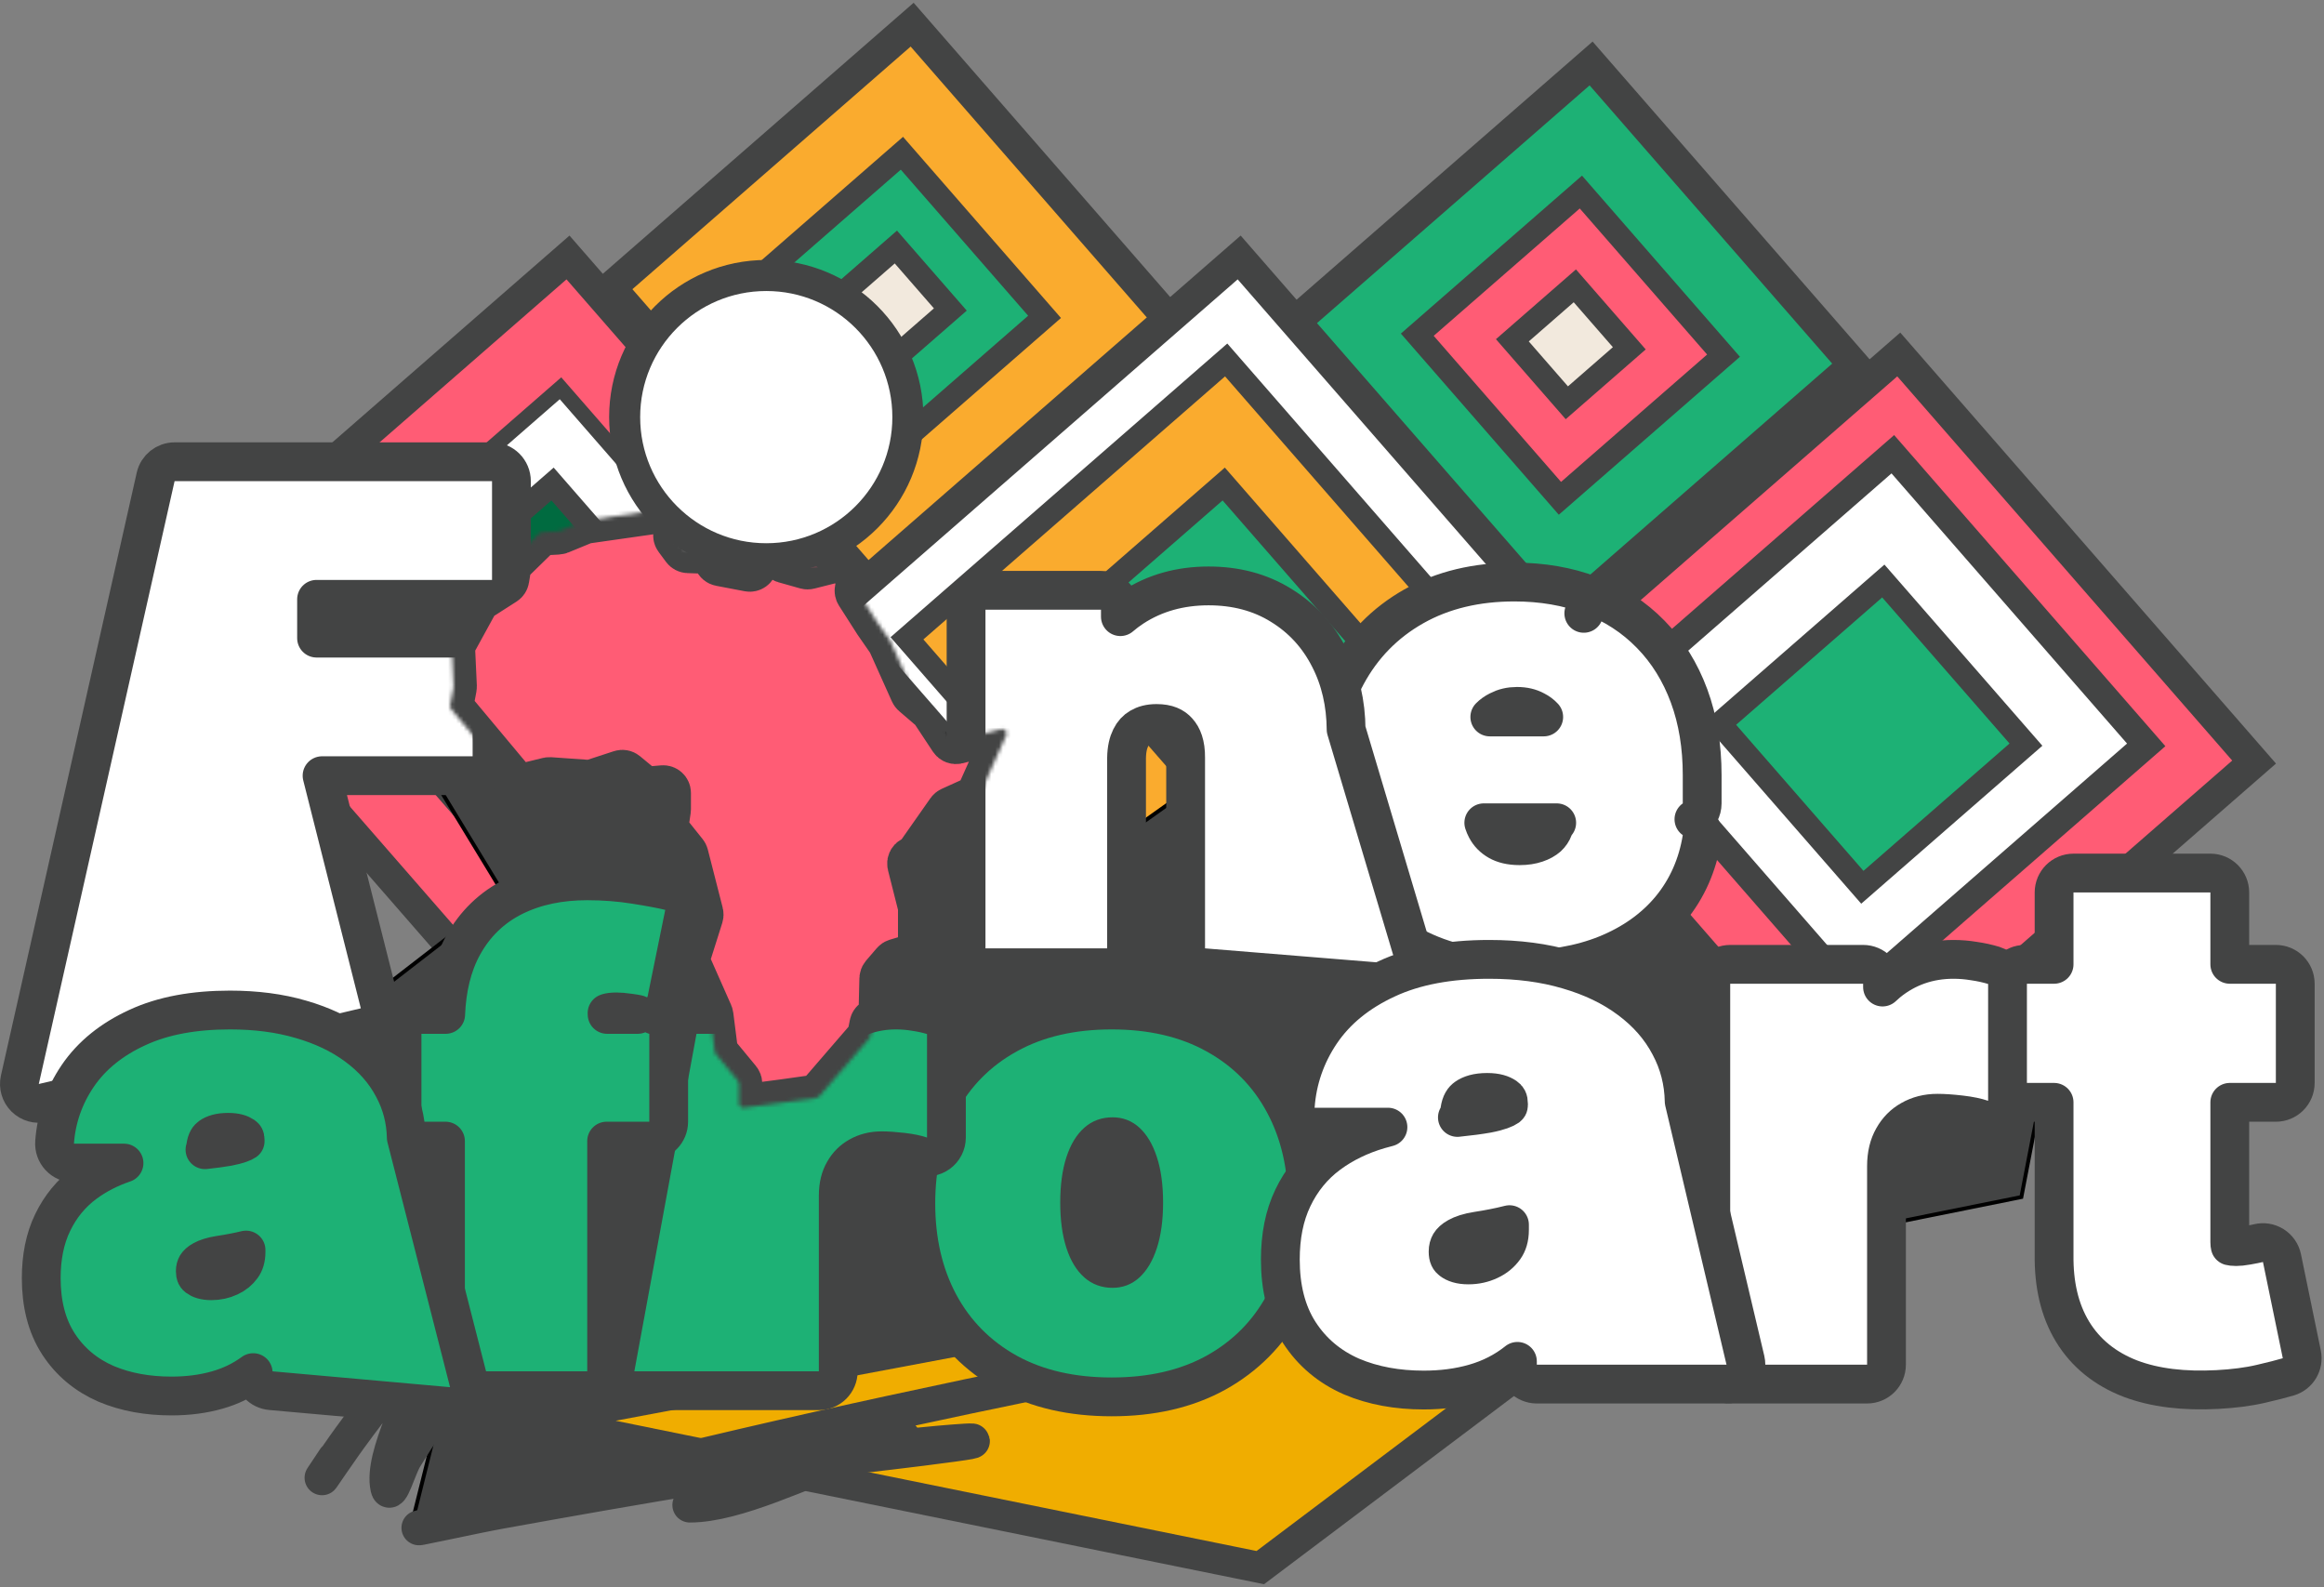 <svg xmlns="http://www.w3.org/2000/svg" fill="none" viewBox="0 0 599 409" height="409" width="599">
<rect x="0" y="0" width="599" height="409" fill="#808080" stroke="none"/>
<rect stroke-width="8" stroke="#434444" fill="#1DB175" transform="rotate(-41.086 332.356 84.142)" height="103.145" width="103.145" y="84.142" x="332.356"></rect>
<rect stroke-width="6" stroke="#434444" fill="#FF5C75" transform="rotate(-41.086 365.298 86.259)" height="55.944" width="55.944" y="86.259" x="365.298"></rect>
<rect stroke-width="6" stroke="#434444" fill="#F2E9DD" transform="rotate(-41.086 389.805 87.701)" height="21.362" width="21.362" y="87.701" x="389.805"></rect>
<rect stroke-width="8" stroke="#434444" fill="#FF5C75" transform="rotate(-41.086 41.356 157.943)" height="139.363" width="139.363" y="157.943" x="41.356"></rect>
<rect stroke-width="8" stroke="#434444" fill="#FAAB2E" transform="rotate(-41.086 157.356 74.142)" height="103.145" width="103.145" y="74.142" x="157.356"></rect>
<rect stroke-width="6" stroke="#434444" fill="#1DB175" transform="rotate(-41.086 190.298 76.259)" height="55.944" width="55.944" y="76.259" x="190.298"></rect>
<rect stroke-width="6" stroke="#434444" fill="#F2E9DD" transform="rotate(-41.086 214.805 77.701)" height="21.362" width="21.362" y="77.701" x="214.805"></rect>
<rect stroke-width="4" stroke="#434444" fill="white" transform="rotate(-41.086 75.771 159.964)" height="91.145" width="91.145" y="159.964" x="75.771"></rect>
<rect stroke-width="6" stroke="#434444" fill="#006B40" transform="rotate(-41.086 100.247 161.503)" height="55.944" width="55.944" y="161.503" x="100.247"></rect>
<rect stroke-width="8" stroke="#434444" fill="white" transform="rotate(-41.086 214.348 157.943)" height="139.363" width="139.363" y="157.943" x="214.348"></rect>
<rect stroke-width="6" stroke="#434444" fill="#FAAB2E" transform="rotate(-41.086 233.767 164.503)" height="109.156" width="109.156" y="164.503" x="233.767"></rect>
<path stroke="black" fill="#434444" d="M90.033 165L243.497 189L268.395 230.5L340.827 179V205L536 230.5L521 308.5L106.33 392L120.816 334L9 324L129.87 230.5L90.033 165Z"></path>
<rect stroke-width="6" stroke="#434444" fill="#1DB175" transform="rotate(-41.086 273.239 161.503)" height="55.944" width="55.944" y="161.503" x="273.239"></rect>
<rect stroke-width="8" stroke="#434444" fill="#FF5C75" transform="rotate(-41.086 384.356 182.943)" height="139.363" width="139.363" y="182.943" x="384.356"></rect>
<rect stroke-width="7" stroke="#434444" fill="white" transform="rotate(-41.086 412.962 182.373)" height="99.379" width="99.379" y="182.373" x="412.962"></rect>
<rect stroke-width="6" stroke="#434444" fill="#1DB175" transform="rotate(-41.086 443.247 186.502)" height="55.944" width="55.944" y="186.502" x="443.247"></rect>
<path stroke-width="8" stroke="#434444" fill="#F0AD00" d="M324.834 404L137.834 366L454.334 306.5L324.834 404Z"></path>
<path stroke-linecap="round" stroke-width="9" stroke="#434444" d="M307.153 348.08C255.588 358.444 204.132 369.025 153.15 382.021C138.5 385.755 123.941 389.807 109.259 393.408C102.801 394.992 122.284 390.72 128.827 389.538C164.581 383.083 200.875 376.794 236.951 372.402C239.239 372.124 266.212 369.687 237.503 373.287C215.799 376.009 194.025 378.155 172.276 380.473C145.77 383.297 196.594 375.823 199.693 375.277C208.161 373.785 216.439 372.665 224.9 371.518C240.191 369.444 230.682 371.121 220.257 374.613C207.489 378.891 189.893 387.88 177.803 387.88"></path>
<path stroke-linecap="round" stroke-width="9" stroke="#434444" d="M116.113 358.031C111.128 365.337 108.911 368.388 104.395 375.719C102.836 378.249 100.617 386.359 99.972 383.458C98.08 374.943 107.954 358.905 109.038 349.849C109.811 343.392 90.642 369.854 88.696 372.624C84.304 378.875 79.732 385.738 86.263 375.941"></path>
<path stroke-linejoin="round" stroke-width="10" stroke="#434444" fill="white" d="M364.545 244.065L364.574 244.08C372.179 248.097 381.047 250 391 250C399.558 250 407.262 248.715 414.003 246.002L414.018 245.996C420.738 243.266 426.319 239.363 430.588 234.214L430.601 234.198C434.871 229.004 437.545 222.906 438.663 216.029C438.898 214.582 438.486 213.104 437.536 211.988C437.259 211.662 436.945 211.377 436.602 211.137C437.888 210.232 438.727 208.737 438.727 207.045V199.773C438.727 192.351 437.632 185.519 435.349 179.345C433.082 173.218 429.808 167.906 425.488 163.497C421.169 159.051 415.984 155.689 410.004 153.399L408.216 158.068L410.004 153.399C404.012 151.104 397.428 150 390.318 150C380.599 150 371.897 152.026 364.39 156.273C356.937 160.49 351.134 166.424 347.054 173.99C342.96 181.581 341 190.303 341 200C341 210.029 342.923 218.944 346.987 226.559L347.003 226.588C351.103 234.148 356.978 240.004 364.545 244.065ZM382.441 212.045H401.234C400.885 212.468 400.603 212.951 400.405 213.484C400.082 214.352 399.597 215.077 398.911 215.71C398.186 216.342 397.248 216.889 396.01 217.302L395.98 217.312C394.789 217.718 393.373 217.955 391.682 217.955C389.246 217.955 387.489 217.467 386.2 216.734C384.811 215.943 383.803 214.904 383.08 213.552C382.83 213.084 382.615 212.584 382.441 212.045ZM397.888 184.773H383.991C384.619 184.142 385.363 183.608 386.247 183.165C386.269 183.155 386.29 183.144 386.311 183.133C387.677 182.426 389.211 182.045 391 182.045C392.893 182.045 394.392 182.437 395.623 183.098C395.655 183.115 395.688 183.132 395.72 183.149C396.583 183.588 397.296 184.126 397.888 184.773Z"></path>
<path stroke-linejoin="round" stroke-width="10" stroke="#434444" fill="white" d="M285.364 249.409C288.125 249.409 290.364 247.171 290.364 244.409V195.353C290.397 193.054 290.82 191.382 291.427 190.168L291.443 190.135C292.057 188.883 292.852 188.056 293.838 187.484L293.865 187.469C294.919 186.848 296.271 186.455 298.091 186.455C300.907 186.455 302.5 187.284 303.565 188.477L303.593 188.508C304.754 189.788 305.621 191.827 305.591 195.274L305.591 195.318V244.409C305.591 247.013 307.59 249.181 310.186 249.393L359.359 253.393C361.004 253.526 362.61 252.839 363.649 251.557C364.688 250.274 365.027 248.561 364.555 246.979L346.953 187.993C346.893 181.278 345.501 175.101 342.656 169.576C339.753 163.863 335.591 159.305 330.209 156.009C324.759 152.608 318.457 151 311.5 151C304.242 151 297.661 152.796 291.946 156.53L291.931 156.54C290.813 157.277 289.76 158.07 288.773 158.918V157.136C288.773 154.375 286.534 152.136 283.773 152.136H254C251.239 152.136 249 154.375 249 157.136V244.409C249 247.171 251.239 249.409 254 249.409H285.364Z"></path>
<path stroke-linejoin="round" stroke-width="10" stroke="#434444" fill="white" d="M5.122 278.265C4.744 279.945 5.257 281.703 6.481 282.915C7.705 284.128 9.466 284.625 11.144 284.231L94.144 264.731C95.449 264.425 96.576 263.607 97.272 262.461C97.969 261.316 98.176 259.939 97.848 258.639L83.011 199.909H121.818C124.58 199.909 126.818 197.671 126.818 194.909V169.455C126.818 166.693 124.58 164.455 121.818 164.455H81.591V154.455H126.818C129.58 154.455 131.818 152.216 131.818 149.455V124C131.818 121.239 129.58 119 126.818 119H45C42.662 119 40.636 120.62 40.122 122.901L5.122 278.265Z"></path>
<path stroke-linejoin="round" stroke-width="10" stroke="#434444" fill="#1DB175" d="M242.069 336.011L242.075 336.021C246.153 343.596 252.042 349.53 259.641 353.762L259.66 353.772C267.33 358.001 276.351 360 286.525 360C296.699 360 305.72 358.001 313.391 353.772L313.409 353.762C321.008 349.53 326.897 343.596 330.976 336.021L330.981 336.011C335.047 328.417 337 319.748 337 310.149C337 300.553 335.048 291.899 330.978 284.339C326.901 276.727 321.01 270.785 313.4 266.588C305.728 262.318 296.703 260.298 286.525 260.298C276.348 260.298 267.323 262.318 259.65 266.588C252.04 270.785 246.149 276.727 242.072 284.339C238.002 291.9 236.05 300.553 236.05 310.149C236.05 319.748 238.004 328.417 242.069 336.011ZM293.424 299.744L293.429 299.761C294.285 302.367 294.779 305.718 294.779 309.923C294.779 314.082 294.287 317.443 293.424 320.101C292.544 322.812 291.428 324.506 290.294 325.542C289.287 326.462 288.19 326.895 286.754 326.895C285.086 326.895 283.858 326.409 282.799 325.478C281.622 324.443 280.493 322.77 279.626 320.101C278.763 317.443 278.271 314.082 278.271 309.923C278.271 305.718 278.765 302.367 279.621 299.761L279.626 299.744C280.493 297.075 281.622 295.402 282.799 294.367C283.858 293.437 285.086 292.95 286.754 292.95C288.19 292.95 289.287 293.383 290.294 294.303C291.428 295.339 292.544 297.033 293.424 299.744Z"></path>
<path stroke-linejoin="round" stroke-width="10" stroke="#434444" fill="#1DB175" d="M158.583 352.509C158.314 353.969 158.708 355.473 159.658 356.614C160.608 357.755 162.015 358.414 163.5 358.414H211.056C213.818 358.414 216.056 356.176 216.056 353.414V308.11C216.056 305.509 216.602 303.51 217.506 301.936L217.522 301.908C218.492 300.193 219.761 298.937 221.375 298.037L221.397 298.024C223.06 297.086 224.981 296.575 227.281 296.575C228.667 296.575 230.427 296.688 232.591 296.938C234.652 297.176 236.207 297.515 237.332 297.896C238.859 298.413 240.54 298.162 241.85 297.223C243.159 296.284 243.936 294.771 243.936 293.16V266.488C243.936 264.28 242.488 262.334 240.374 261.699C238.881 261.25 237.339 260.918 235.753 260.696C234.165 260.43 232.559 260.298 230.937 260.298C225.158 260.298 219.943 262.076 215.512 265.657L215.491 265.673C215.367 265.775 215.244 265.878 215.122 265.982C214.895 263.431 212.752 261.431 210.142 261.431H179.521C177.108 261.431 175.04 263.153 174.603 265.525L158.583 352.509Z"></path>
<path stroke-linejoin="round" stroke-width="10" stroke="#434444" fill="#1DB175" d="M172.352 266.431C172.352 264.117 170.78 262.171 168.646 261.6C168.929 261.494 169.204 261.362 169.467 261.205C170.669 260.483 171.514 259.29 171.794 257.916L176.364 235.49C176.899 232.864 175.269 230.283 172.668 229.639C170.623 229.132 167.631 228.577 163.797 227.968C159.754 227.321 155.605 227 151.355 227C144.349 227 137.998 228.283 132.453 231.031C126.793 233.836 122.392 238.1 119.321 243.695C116.554 248.737 115.145 254.713 114.87 261.431H108.622C105.861 261.431 103.622 263.67 103.622 266.431V289.083C103.622 291.844 105.861 294.083 108.622 294.083H114.82V353.414C114.82 356.176 117.058 358.414 119.82 358.414H151.355C154.117 358.414 156.355 356.176 156.355 353.414V294.083H167.352C170.113 294.083 172.352 291.844 172.352 289.083V266.431ZM162.281 261.086C163.07 261.184 163.763 261.301 164.367 261.431H156.478C156.524 261.259 156.576 261.13 156.625 261.035C156.635 261.032 156.645 261.029 156.656 261.025C157.019 260.912 157.722 260.785 158.896 260.785C159.725 260.785 160.802 260.868 162.16 261.07C162.2 261.076 162.24 261.081 162.281 261.086ZM156.466 261.097C156.466 261.097 156.467 261.096 156.47 261.095C156.467 261.096 156.466 261.097 156.466 261.097Z"></path>
<path stroke-linejoin="round" stroke-width="10" stroke="#434444" fill="#1DB175" d="M56.021 358.222C59.403 357.264 62.494 355.775 65.257 353.749C65.418 356.188 67.334 358.174 69.801 358.394L115.555 362.48C117.172 362.624 118.757 361.975 119.809 360.739C120.86 359.503 121.246 357.834 120.844 356.261L104.718 293.184C104.62 288.594 103.499 284.264 101.334 280.269C99.119 276.072 95.931 272.502 91.896 269.544C87.836 266.528 83.032 264.274 77.585 262.706C72.057 261.077 65.937 260.298 59.277 260.298C50.076 260.298 42.03 261.726 35.352 264.839C28.853 267.83 23.646 271.958 20.004 277.329L20.004 277.329L19.998 277.337C16.507 282.506 14.515 288.215 14.07 294.386C13.97 295.771 14.451 297.135 15.397 298.152C16.343 299.168 17.669 299.746 19.057 299.746H31.962C28.295 300.992 24.956 302.691 21.984 304.872C18.369 307.524 15.566 310.944 13.587 315.047C11.542 319.247 10.629 324.092 10.629 329.403C10.629 335.867 11.995 341.647 15.098 346.405C18.094 350.999 22.227 354.42 27.351 356.642L27.4 356.663C32.428 358.78 38.059 359.773 44.194 359.773C48.395 359.773 52.349 359.274 56.021 358.222ZM58.776 295.491C57.154 295.778 55.178 296.048 52.833 296.298C52.922 296.025 52.988 295.742 53.029 295.449C53.255 293.86 53.793 293.257 54.283 292.919L54.3 292.908C55.15 292.318 56.528 291.818 58.819 291.818C60.839 291.818 62.016 292.259 62.722 292.746C62.975 292.92 63.042 293.039 63.068 293.09C63.1 293.154 63.189 293.361 63.189 293.84V294.066C63.189 294.073 63.189 294.08 63.189 294.086C63.188 294.087 63.187 294.087 63.186 294.088C62.74 294.397 61.472 294.981 58.776 295.491ZM59.129 329.052L59.097 329.066C57.692 329.725 56.172 330.066 54.478 330.066C52.623 330.066 51.561 329.63 50.905 329.139C50.626 328.93 50.337 328.664 50.337 327.591C50.337 326.93 50.482 326.475 50.7 326.103C50.928 325.737 51.359 325.271 52.243 324.789L52.28 324.769C53.168 324.275 54.549 323.792 56.603 323.473C57.92 323.275 59.188 323.056 60.405 322.815C61.453 322.614 62.457 322.396 63.417 322.161V322.608C63.417 324.374 62.987 325.555 62.361 326.424C61.548 327.552 60.502 328.42 59.129 329.052Z"></path>
<circle stroke-width="8" stroke="#434444" fill="white" r="36.5" cy="107.5" cx="197.5"></circle>
<mask fill="white" id="path-28-inside-1_376_43">
<path d="M259.185 188.292C258.904 187.956 258.458 187.813 258.039 187.921L246.681 190.886C246.214 191.008 245.726 190.817 245.459 190.415L240.522 182.945C240.464 182.858 240.396 182.778 240.315 182.712L235.657 178.715C235.53 178.607 235.431 178.472 235.36 178.318L229.542 165.353C229.516 165.287 229.482 165.227 229.44 165.171L226.032 160.258C226.024 160.245 226.016 160.234 226.009 160.224L221.298 152.855C221.14 152.606 221.08 152.304 221.14 152.013L221.279 151.314C221.345 150.98 221.555 150.694 221.851 150.533C222.15 150.372 222.501 150.353 222.814 150.483L223.535 150.784C223.939 150.954 224.406 150.869 224.728 150.568C225.049 150.268 225.169 149.808 225.038 149.387L224.227 146.819C224.107 146.433 223.792 146.142 223.399 146.054L215.346 144.246C215.176 144.21 214.994 144.212 214.827 144.255L208.416 145.872C208.227 145.919 208.028 145.916 207.839 145.861L202.231 144.278C202.024 144.22 201.835 144.104 201.693 143.939L200.24 142.288C200.038 142.06 199.755 141.922 199.453 141.909L195.973 141.732C195.395 141.705 194.887 142.121 194.803 142.7L194.383 145.528C194.336 145.835 194.171 146.11 193.922 146.287C193.669 146.465 193.358 146.534 193.059 146.478L185.664 145.067C185.26 144.988 184.932 144.699 184.804 144.307L184.267 142.679C184.117 142.229 183.705 141.92 183.236 141.904L177.352 141.7C177.008 141.689 176.691 141.52 176.487 141.245L174.58 138.677C174.388 138.42 174.315 138.092 174.375 137.777C174.435 137.46 174.627 137.187 174.9 137.02L175.4 136.716C175.915 136.406 176.096 135.744 175.82 135.21L173.949 131.605C173.726 131.181 173.265 130.943 172.793 131.012L150.853 134.138C150.762 134.149 150.672 134.175 150.586 134.21L144.178 136.843C144.062 136.893 143.939 136.92 143.813 136.925L139.705 137.142C139.43 137.158 139.173 137.272 138.979 137.466L131.346 144.933C131.173 145.102 131.057 145.321 131.018 145.56L130.415 149.205C130.365 149.525 130.179 149.806 129.909 149.98L123.123 154.316C122.963 154.417 122.829 154.56 122.74 154.726L116.573 165.979C116.471 166.164 116.421 166.37 116.431 166.582L116.908 176.91C116.911 177 116.906 177.088 116.888 177.175L116.02 181.778C115.956 182.114 116.048 182.464 116.266 182.729L132.867 202.591C133.142 202.92 133.578 203.062 133.995 202.965L141.347 201.162C141.46 201.136 141.575 201.125 141.693 201.133L151.989 201.858C152.131 201.871 152.275 201.85 152.414 201.808L160.07 199.306C160.435 199.188 160.833 199.264 161.13 199.507L165.77 203.34C165.996 203.523 166.287 203.616 166.578 203.592L170.867 203.229C171.182 203.206 171.491 203.311 171.722 203.528C171.955 203.743 172.089 204.044 172.089 204.365V208.56C172.089 208.618 172.084 208.674 172.076 208.73L171.415 213.169C171.37 213.481 171.454 213.804 171.654 214.05L176.409 219.99C176.509 220.117 176.582 220.265 176.624 220.421L180.457 235.414C180.512 235.623 180.504 235.843 180.439 236.046L176.942 247.108C176.858 247.373 176.874 247.661 176.984 247.915L182.957 261.412C183.001 261.512 183.033 261.618 183.046 261.732L184.223 271.018C184.25 271.232 184.341 271.433 184.475 271.6L190.22 278.554C190.388 278.76 190.479 279.014 190.479 279.282V284.348C190.479 284.674 190.618 284.986 190.865 285.203C191.106 285.42 191.431 285.515 191.754 285.473L201.913 284.139L210.443 282.942C210.711 282.903 210.957 282.77 211.136 282.561L224.086 267.561C224.211 267.413 224.301 267.23 224.338 267.037L224.936 264.033C224.994 263.739 225.167 263.477 225.416 263.31L226.777 262.397C227.081 262.188 227.27 261.846 227.278 261.476L227.501 252.19C227.509 251.929 227.606 251.675 227.777 251.476L230.528 248.273C230.67 248.109 230.851 247.992 231.058 247.929L236.645 246.256C237.125 246.113 237.453 245.671 237.453 245.165V233.868C237.453 233.773 237.442 233.68 237.419 233.59L234.696 222.828C234.565 222.309 234.809 221.769 235.283 221.528L236.207 221.062C236.375 220.977 236.516 220.855 236.621 220.705L244.731 209.151C244.847 208.984 245.007 208.854 245.188 208.77L251.727 205.813C251.976 205.699 252.178 205.495 252.291 205.244L259.347 189.492C259.526 189.091 259.465 188.626 259.185 188.292Z"></path>
</mask>
<path mask="url(#path-28-inside-1_376_43)" stroke-width="12" stroke="#434444" fill="#FF5C75" d="M259.185 188.292C258.904 187.956 258.458 187.813 258.039 187.921L246.681 190.886C246.214 191.008 245.726 190.817 245.459 190.415L240.522 182.945C240.464 182.858 240.396 182.778 240.315 182.712L235.657 178.715C235.53 178.607 235.431 178.472 235.36 178.318L229.542 165.353C229.516 165.287 229.482 165.227 229.44 165.171L226.032 160.258C226.024 160.245 226.016 160.234 226.009 160.224L221.298 152.855C221.14 152.606 221.08 152.304 221.14 152.013L221.279 151.314C221.345 150.98 221.555 150.694 221.851 150.533C222.15 150.372 222.501 150.353 222.814 150.483L223.535 150.784C223.939 150.954 224.406 150.869 224.728 150.568C225.049 150.268 225.169 149.808 225.038 149.387L224.227 146.819C224.107 146.433 223.792 146.142 223.399 146.054L215.346 144.246C215.176 144.21 214.994 144.212 214.827 144.255L208.416 145.872C208.227 145.919 208.028 145.916 207.839 145.861L202.231 144.278C202.024 144.22 201.835 144.104 201.693 143.939L200.24 142.288C200.038 142.06 199.755 141.922 199.453 141.909L195.973 141.732C195.395 141.705 194.887 142.121 194.803 142.7L194.383 145.528C194.336 145.835 194.171 146.11 193.922 146.287C193.669 146.465 193.358 146.534 193.059 146.478L185.664 145.067C185.26 144.988 184.932 144.699 184.804 144.307L184.267 142.679C184.117 142.229 183.705 141.92 183.236 141.904L177.352 141.7C177.008 141.689 176.691 141.52 176.487 141.245L174.58 138.677C174.388 138.42 174.315 138.092 174.375 137.777C174.435 137.46 174.627 137.187 174.9 137.02L175.4 136.716C175.915 136.406 176.096 135.744 175.82 135.21L173.949 131.605C173.726 131.181 173.265 130.943 172.793 131.012L150.853 134.138C150.762 134.149 150.672 134.175 150.586 134.21L144.178 136.843C144.062 136.893 143.939 136.92 143.813 136.925L139.705 137.142C139.43 137.158 139.173 137.272 138.979 137.466L131.346 144.933C131.173 145.102 131.057 145.321 131.018 145.56L130.415 149.205C130.365 149.525 130.179 149.806 129.909 149.98L123.123 154.316C122.963 154.417 122.829 154.56 122.74 154.726L116.573 165.979C116.471 166.164 116.421 166.37 116.431 166.582L116.908 176.91C116.911 177 116.906 177.088 116.888 177.175L116.02 181.778C115.956 182.114 116.048 182.464 116.266 182.729L132.867 202.591C133.142 202.92 133.578 203.062 133.995 202.965L141.347 201.162C141.46 201.136 141.575 201.125 141.693 201.133L151.989 201.858C152.131 201.871 152.275 201.85 152.414 201.808L160.07 199.306C160.435 199.188 160.833 199.264 161.13 199.507L165.77 203.34C165.996 203.523 166.287 203.616 166.578 203.592L170.867 203.229C171.182 203.206 171.491 203.311 171.722 203.528C171.955 203.743 172.089 204.044 172.089 204.365V208.56C172.089 208.618 172.084 208.674 172.076 208.73L171.415 213.169C171.37 213.481 171.454 213.804 171.654 214.05L176.409 219.99C176.509 220.117 176.582 220.265 176.624 220.421L180.457 235.414C180.512 235.623 180.504 235.843 180.439 236.046L176.942 247.108C176.858 247.373 176.874 247.661 176.984 247.915L182.957 261.412C183.001 261.512 183.033 261.618 183.046 261.732L184.223 271.018C184.25 271.232 184.341 271.433 184.475 271.6L190.22 278.554C190.388 278.76 190.479 279.014 190.479 279.282V284.348C190.479 284.674 190.618 284.986 190.865 285.203C191.106 285.42 191.431 285.515 191.754 285.473L201.913 284.139L210.443 282.942C210.711 282.903 210.957 282.77 211.136 282.561L224.086 267.561C224.211 267.413 224.301 267.23 224.338 267.037L224.936 264.033C224.994 263.739 225.167 263.477 225.416 263.31L226.777 262.397C227.081 262.188 227.27 261.846 227.278 261.476L227.501 252.19C227.509 251.929 227.606 251.675 227.777 251.476L230.528 248.273C230.67 248.109 230.851 247.992 231.058 247.929L236.645 246.256C237.125 246.113 237.453 245.671 237.453 245.165V233.868C237.453 233.773 237.442 233.68 237.419 233.59L234.696 222.828C234.565 222.309 234.809 221.769 235.283 221.528L236.207 221.062C236.375 220.977 236.516 220.855 236.621 220.705L244.731 209.151C244.847 208.984 245.007 208.854 245.188 208.77L251.727 205.813C251.976 205.699 252.178 205.495 252.291 205.244L259.347 189.492C259.526 189.091 259.465 188.626 259.185 188.292Z"></path>
<path stroke-linejoin="round" stroke-width="10" stroke="#434444" fill="white" d="M591.591 253.523C591.591 250.761 589.352 248.523 586.591 248.523H574.716V230C574.716 227.239 572.477 225 569.716 225H534.432C531.67 225 529.432 227.239 529.432 230V248.523H521.903C519.142 248.523 516.903 250.761 516.903 253.523V279.091C516.903 281.852 519.142 284.091 521.903 284.091H529.432V323.421C529.343 330.942 530.813 337.627 534.185 343.178C537.588 348.779 542.642 352.795 549.052 355.28L549.084 355.292C555.428 357.702 562.968 358.554 571.513 358.104L571.515 358.104C575.719 357.88 579.478 357.405 582.742 356.637C585.711 355.949 588.083 355.347 589.805 354.835C592.293 354.096 593.802 351.575 593.278 349.033L588.164 324.232C587.889 322.898 587.081 321.734 585.928 321.009C584.775 320.283 583.376 320.06 582.054 320.391C581.552 320.516 580.632 320.704 579.202 320.957L579.177 320.961C577.972 321.18 577.047 321.264 576.364 321.264C575.571 321.264 575.082 321.183 574.813 321.113C574.766 320.923 574.716 320.609 574.716 320.128V284.091H586.591C589.352 284.091 591.591 281.852 591.591 279.091V253.523Z"></path>
<path stroke-linejoin="round" stroke-width="10" stroke="#434444" fill="white" d="M440.95 351.704C440.95 354.466 443.189 356.704 445.95 356.704H481.234C483.996 356.704 486.234 354.466 486.234 351.704V300.568C486.234 297.531 486.867 295.154 487.945 293.262L487.961 293.233C489.103 291.196 490.605 289.696 492.507 288.626L492.529 288.614C494.483 287.501 496.729 286.903 499.388 286.903C500.967 286.903 502.957 287.033 505.392 287.317C507.723 287.589 509.503 287.978 510.812 288.425C512.339 288.946 514.024 288.699 515.336 287.76C516.649 286.821 517.427 285.307 517.427 283.693V253.586C517.427 251.384 515.986 249.44 513.878 248.801C512.233 248.303 510.534 247.933 508.783 247.686C507.034 247.391 505.265 247.244 503.479 247.244C497.131 247.244 491.424 249.211 486.576 253.163L486.556 253.18C486.093 253.561 485.645 253.961 485.212 254.377V253.523C485.212 250.761 482.973 248.523 480.212 248.523H445.95C443.189 248.523 440.95 250.761 440.95 253.523V351.704Z"></path>
<path stroke-linejoin="round" stroke-width="10" stroke="#434444" fill="white" d="M348.337 354.751L348.386 354.772C353.929 357.127 360.154 358.238 366.96 358.238C371.617 358.238 375.99 357.68 380.041 356.509C384.143 355.336 387.849 353.451 391.108 350.846V351.704C391.108 354.466 393.347 356.704 396.108 356.704H445C446.529 356.704 447.973 356.005 448.921 354.806C449.87 353.607 450.218 352.041 449.866 350.553L434.086 283.854C433.996 278.734 432.767 273.912 430.377 269.462C427.949 264.82 424.448 260.859 419.996 257.566C415.519 254.212 410.209 251.695 404.165 249.94C398.04 248.118 391.246 247.244 383.835 247.244C373.593 247.244 364.676 248.849 357.301 252.317C350.106 255.658 344.375 260.252 340.375 266.202L340.375 266.202L340.369 266.21C336.525 271.952 334.337 278.283 333.848 285.127C333.749 286.511 334.23 287.874 335.176 288.89C336.122 289.906 337.447 290.483 338.835 290.483H357.738C356.971 290.677 356.213 290.883 355.463 291.101L355.45 291.105C350.602 292.531 346.246 294.63 342.444 297.444C338.482 300.378 335.411 304.157 333.242 308.694C331.008 313.322 330 318.684 330 324.602C330 331.802 331.507 338.188 334.892 343.425C338.172 348.499 342.7 352.285 348.337 354.751ZM383.375 286.958C381.307 287.328 378.734 287.672 375.637 287.984C375.95 287.442 376.166 286.833 376.258 286.18C376.532 284.232 377.214 283.375 377.929 282.879L377.945 282.867C379.019 282.116 380.683 281.534 383.324 281.534C385.661 281.534 387.099 282.049 388.011 282.684C388.519 283.037 388.807 283.403 388.807 284.46V284.716C388.807 284.852 388.793 284.936 388.784 284.979C388.775 285.021 388.766 285.039 388.763 285.046C388.759 285.053 388.749 285.072 388.72 285.107C388.693 285.14 388.641 285.195 388.551 285.267C387.957 285.69 386.44 286.374 383.375 286.958ZM383.903 324.797L383.872 324.812C382.22 325.593 380.439 325.994 378.466 325.994C376.304 325.994 374.987 325.48 374.129 324.832C373.643 324.464 373.239 323.958 373.239 322.557C373.239 321.692 373.431 321.056 373.741 320.527C374.064 320.002 374.633 319.405 375.698 318.82L375.735 318.799C376.806 318.199 378.422 317.637 380.763 317.271C382.229 317.049 383.639 316.803 384.992 316.532C386.389 316.262 387.715 315.965 388.968 315.641C389 315.633 389.031 315.625 389.063 315.617V316.932C389.063 319.047 388.548 320.524 387.757 321.632C386.781 322.998 385.526 324.044 383.903 324.797Z"></path>
</svg>
